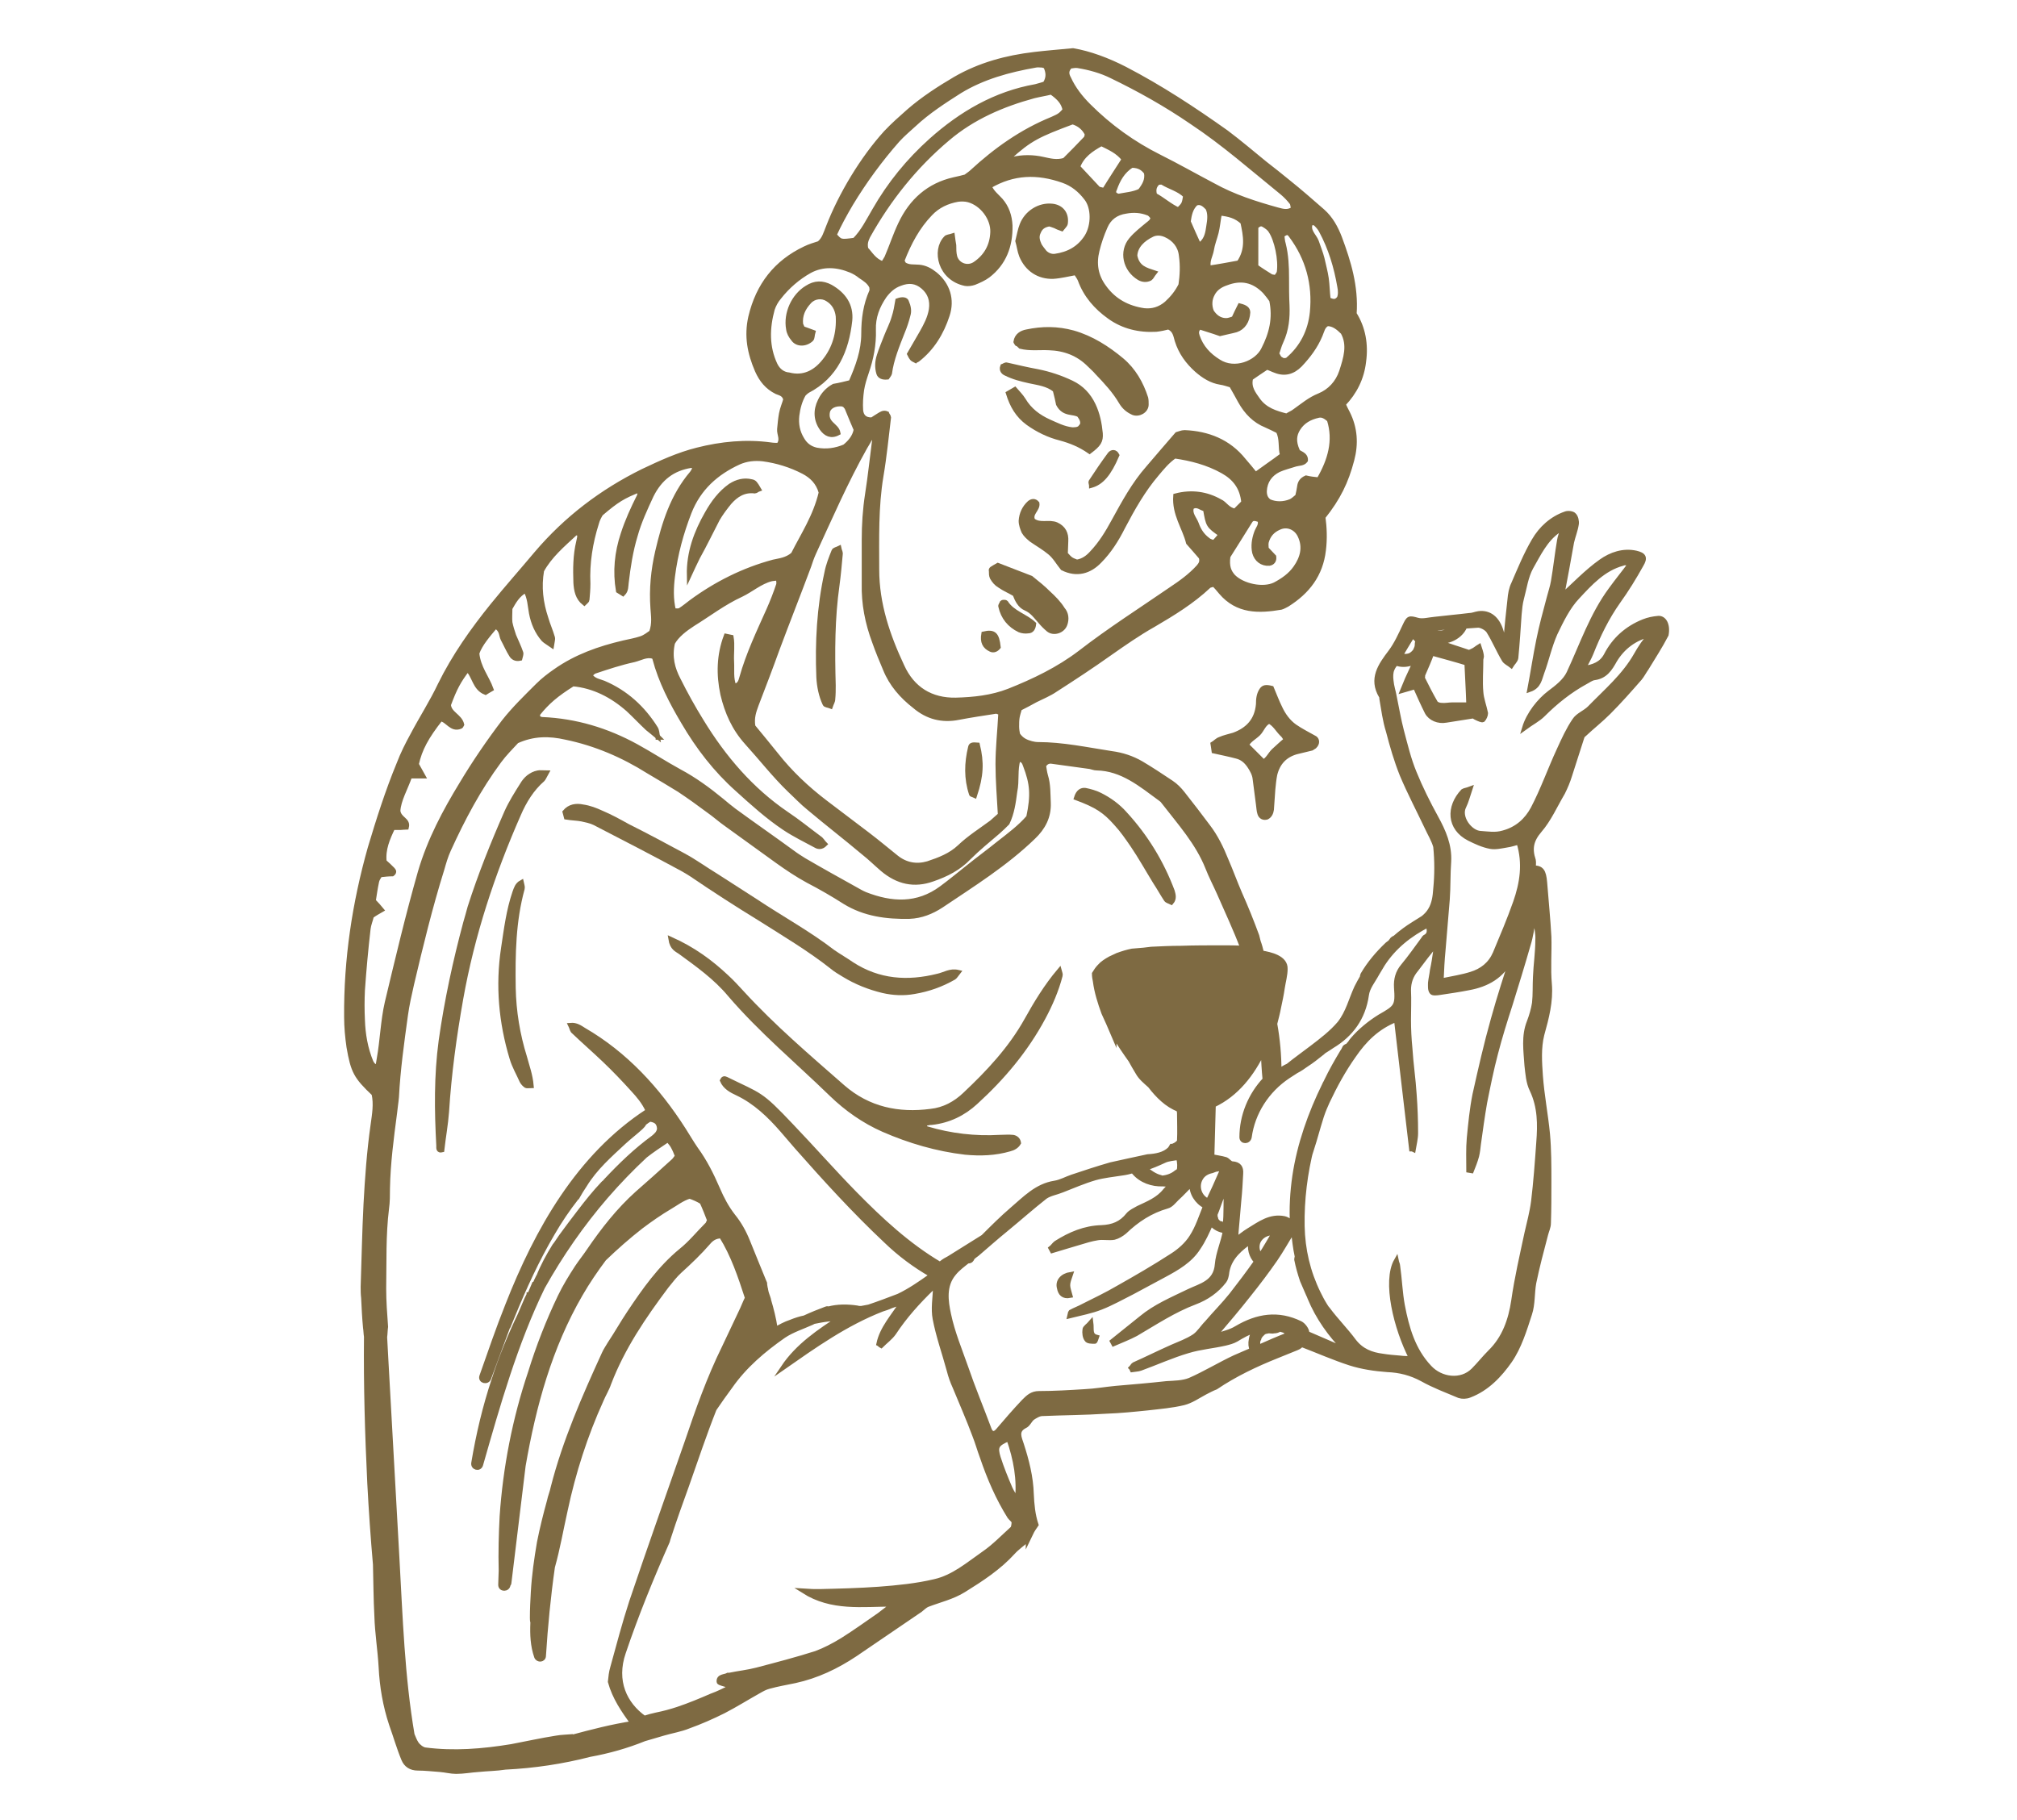 <?xml version="1.0" encoding="utf-8"?>
<!-- Generator: Adobe Illustrator 27.7.0, SVG Export Plug-In . SVG Version: 6.00 Build 0)  -->
<svg version="1.1" id="Warstwa_1" xmlns="http://www.w3.org/2000/svg" xmlns:xlink="http://www.w3.org/1999/xlink" x="0px" y="0px"
	 viewBox="0 0 426.7 385" style="enable-background:new 0 0 426.7 385;" xml:space="preserve">
<style type="text/css">
	.st0{display:none;}
	.st1{display:inline;}
	.st2{fill:#7E6A42;stroke:#7E6A42;stroke-miterlimit:10;}
</style>
<g id="Warstwa_1_00000065036504911717525280000011259650284309599412_" class="st0">
	<g id="rPsVx1_00000044858314338521717100000009709938827445814930_" class="st1">
	</g>
</g>
<g id="Warstwa_4">
</g>
<g>
	<path class="st2" d="M278.2,156.2c-1.6-0.9-3-1.6-4.3-2.5c-1.4-1-2.4-2.4-3.1-3.9c-0.7-1.4-1.2-2.8-1.8-4.2
		c-1.2-0.3-1.7-0.2-2.1,0.4c-0.6,0.9-0.7,1.9-0.7,3c-0.3,3.4-2.2,5.4-5.2,6.5c-1,0.3-2,0.5-2.9,0.9c-0.6,0.2-1,0.7-1.5,1
		c0.1,0.5,0.1,0.9,0.2,1.5c1.8,0.4,3.3,0.7,4.8,1.1c1.2,0.3,2,1,2.7,2c0.6,0.9,1.1,1.8,1.2,2.8c0.2,1.8,0.5,3.6,0.7,5.4
		c0.1,0.6,0.1,1.3,0.3,1.9c0.2,0.7,0.8,1,1.5,0.8c0.6-0.3,0.9-0.9,1-1.6c0.1-1.4,0.2-2.9,0.3-4.3c0.1-1,0.2-2.1,0.4-3.1
		c0.6-2.5,2.1-4.1,4.5-4.8c1.1-0.3,2.2-0.5,3.3-0.8c0.2-0.1,0.4-0.3,0.6-0.4C278.8,157.2,278.6,156.5,278.2,156.2z M269.4,158.9
		c-0.7,0.7-1.1,1.7-2.1,2.3c-1.2-1.2-2.4-2.4-3.6-3.6c0.6-1.1,1.7-1.6,2.5-2.4c0.8-0.8,1.1-2.1,2.3-2.6c1.2,0.6,1.8,1.8,2.7,2.7
		c0.4,0.3,0.6,0.8,0.9,1.2C271.1,157.3,270.3,158.1,269.4,158.9z"/>
	<g>
		<path class="st2" d="M178.3,230c-7.3-6.4-14.7-12.7-21.3-19.9c-1.1-1.2-2.2-2.4-3.3-3.4c-3.4-3.2-7.1-5.9-11.8-8
			c0.3,1.9,1.3,2.2,2,2.7c3.7,2.7,7.5,5.4,10.5,9c6.6,7.7,14.3,14.1,21.5,21.1c3.2,3.1,6.9,5.7,11,7.5c5.5,2.4,11.3,4.1,17.3,4.8
			c3.2,0.3,6.3,0.2,9.4-0.7c0.8-0.2,1.5-0.6,1.9-1.3c-0.1-0.7-0.6-1.1-1.2-1.2c-0.9-0.1-1.9,0-2.8,0c-5.2,0.3-10.4-0.3-15.4-1.8
			c-0.4-0.1-0.7-0.6-0.3-1.1c0.4-0.1,0.9-0.2,1.3-0.2c3.6-0.4,6.7-1.9,9.3-4.3c5.7-5.2,10.6-11,14.3-17.9c1.5-2.8,2.8-5.8,3.6-8.9
			c0.1-0.3-0.1-0.6-0.2-1c-2.7,3.2-4.9,6.8-6.9,10.4c-3.4,6.1-8.1,11.1-13.1,15.8c-2,1.9-4.4,3.2-7.2,3.5
			C190.1,236,183.7,234.7,178.3,230z"/>
		<path class="st2" d="M123.1,173.3c0.9,0.2,1.9,0.4,2.7,0.8c6.2,3.2,12.4,6.4,18.5,9.7c0.7,0.4,1.4,0.8,2,1.2
			c4.7,3.2,9.5,6.3,14.4,9.3c5.2,3.3,10.6,6.5,15.4,10.3c0.7,0.6,1.6,1.1,2.4,1.6c2.6,1.6,5.4,2.7,8.3,3.4c2.2,0.5,4.4,0.6,6.6,0.2
			c3-0.5,5.8-1.5,8.4-3c0.3-0.2,0.5-0.6,0.9-1.1c-1.7-0.4-2.9,0.5-4.3,0.8c-6.4,1.6-12.5,1.2-18.2-2.5c-1.3-0.9-2.7-1.7-4-2.6
			c-5.2-4-10.9-7.1-16.3-10.7c-2.8-1.8-5.6-3.6-8.4-5.4c-2.3-1.4-4.5-3-6.9-4.3c-3.9-2.1-7.8-4.2-11.8-6.2c-1.8-1-3.6-2-5.5-2.8
			c-1.3-0.6-2.6-1.1-4-1.3c-1.4-0.3-2.8-0.1-3.8,1.1c0.1,0.4,0.2,0.7,0.3,1.1C121,173.1,122.1,173.1,123.1,173.3z"/>
		<path class="st2" d="M93.5,243.3c0.3-2.7,0.8-5.4,1-8.1c0.5-8,1.6-16,3-23.9c2.4-13.5,6.7-26.5,12.2-39c1.2-2.8,2.8-5.4,5.1-7.4
			c0.2-0.2,0.3-0.5,0.8-1.4c-0.9,0-1.4-0.1-1.8,0c-1.5,0.3-2.6,1.3-3.3,2.5c-1.2,1.9-2.4,3.8-3.3,5.8c-2.9,6.6-5.6,13.3-7.8,20.2
			c-0.3,1.1-0.6,2.2-0.9,3.2c-2.2,8.2-4,16.5-5.2,25c-1,7.4-0.9,14.8-0.5,22.2C92.8,242.9,92.7,243.5,93.5,243.3z"/>
		<path class="st2" d="M108.6,209c-0.1-7.1,0-14.1,1.9-21c0.1-0.4-0.1-0.8-0.2-1.3c-0.9,0.5-1.1,1.3-1.4,2.1
			c-1.3,3.8-1.8,7.8-2.4,11.8c-1.2,7.9-0.5,15.7,1.8,23.3c0.5,1.7,1.4,3.2,2.1,4.8c0.2,0.4,0.6,0.8,0.9,1c0.2,0.1,0.5,0,1.1,0
			c-0.2-2.3-0.9-4.1-1.4-6C109.5,218.9,108.7,214,108.6,209z"/>
		<path class="st2" d="M236.1,174.2c1.3,1.4,2.4,3,3.5,4.6c1.7,2.5,3.2,5.2,4.8,7.8c0.8,1.2,1.5,2.5,2.3,3.7
			c0.2,0.3,0.7,0.4,1.1,0.6c0.7-0.8,0.4-1.7,0.2-2.4c-2.3-6.1-5.6-11.5-10-16.3c-1.5-1.7-3.3-3-5.3-4c-1-0.5-2.1-0.8-3.1-1
			c-0.8-0.1-1.5,0.3-1.9,1.6C232,170.4,233.7,171.5,236.1,174.2z"/>
		<path class="st2" d="M215.9,73.3c2,0.5,4,0.2,6,0.3c3.3,0.1,6.2,1.2,8.5,3.5c0.6,0.6,1.2,1.1,1.7,1.7c1.9,2,3.7,3.9,5.1,6.3
			c0.6,1,1.4,1.7,2.5,2.2c1.2,0.5,2.8-0.4,2.8-1.7c0-0.5,0-1-0.1-1.4c-1-3.1-2.6-5.9-5.1-8c-3-2.5-6.4-4.7-10.3-5.8
			c-3.3-0.9-6.5-0.9-9.8-0.2c-1.1,0.2-2.1,0.8-2.3,2.1c0.1,0.2,0.1,0.3,0.2,0.4C215.4,72.8,215.6,73,215.9,73.3z"/>
		<path class="st2" d="M212.8,79c1.6,0.8,3.2,1.2,5,1.6c1.8,0.4,3.8,0.6,5.4,1.9c0.3,1.2,0.6,2.4,0.7,3c1.2,2.3,3.2,1.5,4.4,2.3
			c0.6,0.8,0.9,1.5,0.6,2.2c-0.3,0.3-0.4,0.6-0.7,0.7c-0.4,0.2-0.9,0.2-1.4,0.2c-1.8-0.2-3.3-1-4.9-1.7c-2.2-1-4.1-2.4-5.4-4.6
			c-0.5-0.8-1.2-1.5-1.8-2.2c-0.5,0.3-0.9,0.5-1.4,0.8c0.8,2.6,2,4.7,4.2,6.3c2.1,1.5,4.4,2.6,6.8,3.2c2.2,0.6,4.2,1.4,6.2,2.8
			c2-1.5,2.4-2.2,2.3-3.8c-0.2-2.1-0.6-4.1-1.5-6c-1-2.1-2.5-3.7-4.6-4.7c-2.3-1.1-4.7-1.9-7.2-2.4c-2.2-0.4-4.3-0.9-6.5-1.4
			c-0.3-0.1-0.6,0.2-0.9,0.3C211.8,78.3,212.3,78.8,212.8,79z"/>
		<path class="st2" d="M221.7,125.4c-1-1-2.1-1.9-3.6-3.1c-2.3-0.9-4.7-1.8-7-2.7c-1.4,0.8-1.5,0.8-1.4,1.2c0,0.5,0,1,0.2,1.4
			c0.4,0.7,0.9,1.3,1.6,1.7c1,0.7,2.2,1.2,3.2,1.8c0.5,1.3,1.1,2.5,2.3,3c1.4,0.6,2.2,1.8,3.1,2.8c0.5,0.6,1.1,1.2,1.7,1.7
			c1.1,0.9,3,0.3,3.5-1.1c0.4-1.1,0.3-2.3-0.5-3.2C224,127.6,222.9,126.5,221.7,125.4z"/>
		<path class="st2" d="M189.9,63.6c-0.2,1.2-0.4,2.4-0.8,3.6c-0.4,1.4-1.1,2.7-1.6,4c-0.5,1.3-1.1,2.7-1.5,4
			c-0.4,1.2-0.5,2.5-0.1,3.8c0.2,0.6,0.8,0.9,1.8,0.8c0.2-0.3,0.4-0.5,0.5-0.8c0.4-3,1.6-5.9,2.7-8.7c0.5-1.2,0.9-2.4,1.2-3.6
			c0.3-0.9,0.1-1.9-0.3-2.8C191.7,63.4,191,63.2,189.9,63.6z"/>
		<path class="st2" d="M212.8,127.5c-0.1-0.1-0.3-0.1-0.4-0.1c-0.1,0-0.3,0-0.4,0.1c-0.1,0.3-0.4,0.6-0.3,0.8c0.5,2.3,1.9,4,4,5
			c0.5,0.2,1.2,0.3,1.8,0.2c0.7,0,1.1-0.5,1.2-1.5C216.9,130.3,214.2,129.7,212.8,127.5z"/>
		<path class="st2" d="M234.8,96.1c-1.4,1.9-2.7,3.8-4,5.8c-0.1,0.2,0.1,0.6,0.1,0.8c2.1-0.6,3.7-2.4,5.4-6.4
			C235.9,95.5,235.2,95.6,234.8,96.1z"/>
		<path class="st2" d="M208.1,134.1c-0.3,1.7,0.2,2.7,1.5,3.3c0.6,0.3,1.2,0,1.6-0.5C210.9,134.2,210.3,133.6,208.1,134.1z"/>
		<path class="st2" d="M176.4,116.6c-0.6,1.5-1.2,3-1.5,4.6c-1.6,7.3-2,14.7-1.7,22.1c0.1,1.9,0.5,3.9,1.3,5.6
			c0.1,0.3,0.7,0.3,1.2,0.5c0.2-0.6,0.5-1,0.5-1.5c0.1-1,0.1-1.9,0.1-2.9c-0.2-7.1-0.2-14.2,0.8-21.2c0.3-2.2,0.5-4.5,0.7-6.7
			c0-0.3-0.2-0.6-0.3-1.1C177.1,116.2,176.5,116.3,176.4,116.6z"/>
		<path class="st2" d="M206.2,168.3c1.4-4.2,1.5-7,0.6-10.7c-1.1-0.1-1.4,0-1.5,0.5c-0.8,3.3-0.9,6.6,0.2,9.9
			C205.5,168.1,206,168.2,206.2,168.3z"/>
		<polygon class="st2" points="139.2,156 139.3,156 139.2,155.9 		"/>
		<path class="st2" d="M151.8,109.8c0.7-1.2,1.6-2.4,2.5-3.5c1.4-1.6,3.1-2.7,5.4-2.4c0.2,0,0.5-0.3,0.8-0.4
			c-0.7-1.2-0.9-1.5-1.5-1.6c-1.6-0.4-3.1,0-4.5,0.9c-2.1,1.5-3.6,3.5-4.9,5.8c-2.3,4-3.9,8.3-3.8,13.1c0.6-1.3,1.2-2.6,1.8-3.8
			C149.1,115.2,150.4,112.5,151.8,109.8z"/>
		<path class="st2" d="M225.9,271.9c0-0.7,0.3-1.4,0.6-2.3c-1.8,0.3-2.8,1.5-2.4,2.9c0.2,1.1,0.8,1.9,2.3,1.6
			C226.2,273.3,225.9,272.6,225.9,271.9z"/>
		<path class="st2" d="M230.8,279.8c-0.6,0.7-1.3,1.1-1.3,1.5c-0.1,0.7,0,1.6,0.4,2.1c0.2,0.4,1.1,0.4,1.7,0.4
			c0.1,0,0.3-0.6,0.4-0.9C230.5,282.5,231,281.3,230.8,279.8z"/>
		<path class="st2" d="M350.8,130.8c-1.1,0.1-2.1,0.3-3.1,0.7c-3.5,1.4-6.2,3.8-7.9,7.1c-1,1.9-2.7,2.5-4.8,2.8
			c0.6-1.2,1.2-2.2,1.6-3.2c1.5-3.8,3.3-7.5,5.7-10.9c1.8-2.5,3.4-5.1,4.9-7.8c0.9-1.5,0.6-2.1-1.1-2.5c-2.7-0.6-5.3,0.3-7.4,1.8
			c-3.1,2.2-5.7,5-8.3,7.3c0.7-3.6,1.4-7.5,2.1-11.4c0.3-1.3,0.8-2.5,1-3.8c0.1-0.6-0.1-1.5-0.5-1.9c-0.3-0.4-1.3-0.5-1.8-0.3
			c-2.9,1-5.2,3.1-6.7,5.7c-1.7,2.9-3,6.1-4.3,9.1c-0.5,1-0.7,2.2-0.8,3.4c-0.3,2.7-0.6,5.4-0.8,8.1c-0.6-0.4-0.9-0.9-1-1.4
			c-0.8-2.7-2.5-4.1-4.8-3.8c-0.7,0.1-1.3,0.4-2,0.4c-2.4,0.3-4.8,0.5-7.3,0.8c-1.2,0.1-2.5,0.5-3.6,0.2c-1.8-0.5-1.9-0.5-2.7,1.2
			c-0.9,1.9-1.8,3.9-3,5.5c-2.2,2.9-4.2,5.7-2,9.4c0.1,0.1,0.1,0.3,0.1,0.5c0.4,2.3,0.7,4.7,1.4,6.9c0.8,3.1,1.7,6.2,2.9,9.2
			c1.6,3.8,3.5,7.4,5.3,11.2c0.6,1.3,1.4,2.6,1.8,4c0.3,3,0.3,6,0,9c-0.1,1.5-0.3,3.1-1.1,4.4c-0.4,0.7-0.9,1.2-1.5,1.7c0,0,0,0,0,0
			c-1.4,0.9-2.8,1.7-4,2.6c-0.7,0.5-1.4,1.1-2.1,1.7c-0.1,0-0.2,0-0.2,0.1c-0.1,0-0.2,0.1-0.3,0.2c-0.1,0.1-0.1,0.2-0.2,0.3
			c0,0,0,0.1,0,0.1c-0.3,0.2-0.5,0.4-0.8,0.6c-2,1.9-3.8,4-5.2,6.4c-0.1,0.2-0.1,0.3-0.1,0.5c-0.4,0.7-0.8,1.4-1.2,2.2
			c-1.2,2.6-1.8,5.3-3.6,7.6c-1.7,2-3.8,3.6-5.9,5.2c-1.7,1.3-3.4,2.5-5,3.8c-0.7,0.3-1.3,0.7-1.9,1.1c0-3.3-0.3-6.7-0.9-10
			c0.3-1.2,0.6-2.3,0.8-3.4c0.3-1.4,0.6-2.8,0.8-4.2c0.2-1.3,0.6-2.7,0.6-4c0.1-2.4-3.2-3.1-5-3.4c-0.2-0.8-0.4-1.6-0.7-2.4
			c-0.1-0.4-0.2-0.8-0.3-1.2c-1.1-3-2.3-6-3.6-8.9c-1-2.3-1.9-4.8-2.9-7.1c-1-2.5-2.2-5-3.9-7.2c-1.7-2.3-3.5-4.6-5.3-6.9
			c-0.7-0.9-1.5-1.7-2.4-2.3c-2.1-1.4-4.2-2.8-6.4-4.1c-1.9-1.1-4-1.8-6.3-2.1c-5.2-0.8-10.3-1.9-15.5-1.9c-0.5,0-1-0.1-1.4-0.2
			c-1.1-0.3-2.1-0.7-2.9-1.9c-0.1-0.5-0.2-1.1-0.2-1.7c0-0.6,0-1.3,0.1-1.9c0.1-0.6,0.3-1.2,0.5-1.9c1.2-0.6,2.3-1.2,3.4-1.8
			c1.4-0.7,2.9-1.3,4.2-2.2c3.9-2.5,7.7-5,11.5-7.7c3-2.1,6-4.2,9.2-6c4.1-2.4,8.2-4.9,11.7-8.2c0.2-0.2,0.6-0.2,1.1-0.4
			c0.5,0.5,1,1.1,1.5,1.7c3.5,4.1,8,4,12.7,3.2c0.4-0.1,0.9-0.4,1.3-0.6c4.3-2.7,7.1-6.3,7.7-11.5c0.3-2.4,0.2-4.8-0.1-7
			c3.2-4,4.9-7.5,6.1-12.1c0.9-3.4,0.7-6.7-0.9-9.9c-0.3-0.6-0.6-1.1-0.9-1.9c2.4-2.5,3.9-5.5,4.3-9c0.5-3.6-0.1-7.1-2-10.1
			c0.4-5.8-1.2-11-3.1-16.1c-0.8-2.1-1.9-4.1-3.6-5.6c-2.4-2.1-4.8-4.2-7.3-6.2c-1.6-1.3-3.2-2.6-4.9-3.9c-2.7-2.2-5.4-4.5-8.2-6.6
			c-6.9-4.9-13.9-9.5-21.4-13.4c-3.7-1.9-7.5-3.3-11-3.9c-3.1,0.3-5.7,0.5-8.2,0.8c-5.9,0.7-11.5,2.2-16.7,5.2
			c-3.4,2-6.8,4.2-9.8,6.8c-1.7,1.5-3.4,3-4.9,4.6c-4.9,5.4-9.5,13-12.2,20c-0.5,1.2-0.8,2.5-1.9,3.4c-0.9,0.3-2,0.6-3,1.1
			c-6.1,2.9-9.9,7.7-11.5,14.5c-0.9,4-0.2,7.6,1.4,11.3c0.9,2,2.1,3.5,4.1,4.5c0.7,0.3,1.6,0.4,1.9,1.6c-0.2,0.8-0.7,1.9-0.9,3
			c-0.2,1.1-0.3,2.2-0.4,3.3c-0.1,1.1,0.8,2.2-0.2,3.4c-0.5,0-1.1,0-1.7-0.1c-5.2-0.7-10.4-0.2-15.5,1.1c-4,1-7.7,2.7-11.5,4.5
			c-8.7,4.3-16.2,10-22.5,17.4c-3.1,3.7-6.3,7.3-9.3,11c-4.2,5.2-8.1,10.7-11.1,16.8c-1.7,3.6-3.9,7-5.8,10.6c-1.1,2-2.1,4-2.9,6.1
			c-2.4,5.8-4.3,11.8-6.1,17.8c-3.3,11.7-5.1,23.6-5,35.8c0,2.1,0.2,4.2,0.5,6.3c0.9,5.2,1.5,6.3,5.3,9.9c0.5,2.2,0.1,4.4-0.2,6.6
			c-0.8,5.6-1.2,11.2-1.5,16.8c-0.3,5.8-0.4,11.6-0.6,17.4c0,0.8,0,1.6,0.1,2.4c0.1,2.1,0.2,4.2,0.4,6.3c0.1,0.6,0.1,1.3,0.2,1.9
			c-0.1,10.3,0.2,20.7,0.7,31c0.3,5.7,0.7,11.5,1.2,17.2c0.1,3.6,0.1,7.3,0.3,10.9c0.1,3.6,0.7,7.2,0.9,10.8
			c0.2,4.1,0.9,8.2,2.2,12.1c0.9,2.5,1.6,5,2.6,7.4c0.5,1.2,1.5,1.9,3,1.9c1.6,0,3.2,0.2,4.7,0.3c1.2,0.1,2.3,0.4,3.4,0.4
			c1.6,0,3.1-0.3,4.7-0.4c1.9-0.2,3.8-0.2,5.7-0.5c6.1-0.3,12.1-1.2,17.9-2.7c3.9-0.7,7.8-1.8,11.5-3.3c1.4-0.4,2.7-0.8,4.1-1.2
			c1.7-0.5,3.6-0.8,5.3-1.5c2.5-0.9,5-2,7.4-3.2c2.5-1.3,4.9-2.8,7.4-4.2c0.7-0.4,1.4-0.8,2.2-1c1.8-0.5,3.6-0.8,5.5-1.2
			c4.6-1,8.8-3,12.7-5.6c4.6-3.1,9.2-6.3,13.8-9.4c0.5-0.4,1-0.9,1.5-1.1c2.6-1,5.3-1.6,7.7-3.1c3.7-2.3,7.4-4.7,10.4-8
			c0.9-1,2.1-1.8,3.2-2.8c0,0,0,0,0,0.1c0.2-0.4,0.4-0.9,0.6-1.3c0.3-0.7,0.7-1.2,1.1-1.8c-0.7-2.1-0.9-4.3-1-6.5
			c-0.1-3.6-1-7.1-2.1-10.5c-0.4-1.3-1.3-2.9,0.7-3.9c0.7-0.3,1-1.2,1.6-1.7c0.6-0.4,1.4-0.9,2.1-0.9c4.5-0.2,9-0.2,13.5-0.5
			c2.9-0.1,5.9-0.4,8.8-0.7c2.6-0.3,5.1-0.5,7.6-1.1c1.6-0.4,3-1.4,4.5-2.2c0.8-0.4,1.5-0.8,2.3-1.1c4-2.7,8.4-4.8,12.9-6.6
			c1.4-0.6,2.8-1.1,4.2-1.7c0.2-0.1,0.5-0.2,0.7-0.4c0.1-0.1,0.3-0.2,0.4-0.3c3.4,1.3,6.8,2.8,10.2,3.9c2.5,0.8,5.2,1.2,7.9,1.4
			c2.6,0.1,5,0.7,7.4,2c2.5,1.4,5.2,2.4,7.8,3.5c0.6,0.2,1.5,0.2,2.2-0.1c3.7-1.4,6.4-4.3,8.5-7.3c2-2.9,3.1-6.5,4.2-9.9
			c0.7-2.1,0.5-4.4,0.9-6.6c0.7-3.4,1.6-6.8,2.5-10.2c0.2-0.8,0.6-1.6,0.6-2.4c0.1-2.9,0.1-5.9,0.1-8.8c0-3.4,0-6.8-0.3-10.1
			c-0.4-4.1-1.2-8.2-1.5-12.3c-0.2-2.9-0.4-5.9,0.3-8.7c1-3.6,1.9-7,1.6-10.7c-0.3-3.3,0-6.7-0.1-10c-0.2-3.8-0.6-7.6-0.9-11.5
			c-0.2-2.4-0.7-3.1-2.4-3.1c0-0.5,0.1-1.1,0-1.6c-0.8-2.4-0.5-4.2,1.3-6.3c2-2.3,3.3-5.3,4.9-8c0.6-1.2,1.1-2.4,1.5-3.7
			c0.9-2.7,1.7-5.4,2.6-8.1c0.1-0.2,0.2-0.4,0.4-0.5c1.7-1.6,3.5-3,5.2-4.7c2.3-2.3,4.5-4.8,6.6-7.2c0.5-0.6,0.9-1.4,1.4-2.1
			c1.4-2.3,2.9-4.6,4.2-7.1C352.9,132.1,352,130.7,350.8,130.8z M304,132.9c1.2-0.1,2.5-0.3,3.7-0.4c0,0.1-0.1,0.1-0.1,0.2
			c-0.1,0.1-0.2,0.2-0.4,0.3c0,0-0.1,0.1-0.1,0.1c-0.1,0-0.1,0.1-0.2,0.1c-0.1,0.1-0.3,0.2-0.4,0.2c-0.1,0-0.1,0.1-0.2,0.1
			c0,0-0.1,0-0.1,0.1c-0.7,0.2-1.1,0.3-1.7,0.3c0,0-0.1,0-0.1,0c-0.1,0-0.1,0-0.2,0c-0.2,0-0.3-0.1-0.5-0.1c0,0,0,0,0,0c0,0,0,0,0,0
			c-0.1,0-0.1-0.1-0.2-0.1c-0.1,0-0.1-0.1-0.2-0.1c0,0,0,0-0.1-0.1C303.3,133.1,303.6,132.9,304,132.9z M301,142.8
			c0.7-1.6,1.4-3.2,1.9-4.6c2.5,0.7,4.8,1.3,7.4,2.1c0.1,2.5,0.3,5.5,0.4,8.8c-1,0-2.2,0-3.4,0c-0.8,0-1.6,0.2-2.4,0.1
			c-0.4,0-1-0.2-1.2-0.5c-1-1.7-1.9-3.5-2.8-5.3C301,143.3,301,143,301,142.8z M298.8,134.5c0.5,0.3,0.9,0.8,1.2,1.2
			c-0.1,0.1-0.2,0.3-0.2,0.5c0,0.3,0,0.5-0.1,0.8c-0.1,0.2-0.2,0.5-0.3,0.7c-0.3,0.4-0.7,0.8-1.2,1c-0.6,0.2-1.3,0.2-1.9,0
			C297,137.4,297.9,136,298.8,134.5z M272.5,227.7c0.6-0.4,1.1-0.7,1.7-1.1c0.8-0.4,1.5-0.9,2.2-1.4c1.1-0.7,2.1-1.5,3.1-2.3
			c0.3-0.2,0.6-0.5,0.8-0.8c0,0.1,0,0.1,0,0.2c0.5-0.3,1-0.7,1.5-1c4-2.4,6.6-5.9,7.3-10.8c0.2-1.6,1.4-3,2.2-4.5
			c0.4-0.7,0.8-1.3,1.2-2c2.4-3.7,5.7-6.3,9.6-8.3c0.3,1.1,0.5,2-0.7,2.6c-0.1,0.1-0.2,0.2-0.3,0.4c-1.4,1.9-2.8,3.9-4.3,5.7
			c-1.1,1.3-1.5,2.8-1.4,4.5c0.3,4,0,4.2-3.5,6.2c-2.1,1.3-4.2,3-5.8,4.9c-0.2,0.2-0.3,0.4-0.5,0.7c-0.2,0.2-0.4,0.4-0.5,0.6
			c-0.2,0-0.4,0.1-0.6,0.3c-0.1,0.2-0.2,0.4-0.3,0.6c0,0,0,0,0,0c-0.1,0.1-0.1,0.2-0.2,0.3c-1.2,2-2.4,4.1-3.4,6.2
			c-0.1,0.3-0.3,0.5-0.4,0.8c-3,6.1-5.3,12.6-6.3,19.3c-0.5,3.4-0.7,6.9-0.5,10.3c-0.3-0.6-0.9-1.1-1.7-1.3c-3-0.6-5.2,1.1-7.5,2.5
			c-1,0.6-1.8,1.3-2.8,2c0.2-2.9,0.5-5.6,0.7-8.3c0.2-1.9,0.3-3.8,0.4-5.7c0.1-1.3-0.4-2-1.8-2.1c-0.5,0-0.9-0.7-1.4-0.9
			c-1-0.3-2-0.4-2.9-0.6c0.1-3.6,0.2-7.3,0.3-10.9c4.9-2.3,8.2-6.6,10.5-11.4c0.1,2,0.2,4,0.4,6c0,0,0,0,0,0
			c-3.1,3.3-4.9,7.7-4.9,12.2c0,1,1.4,1,1.6,0C265,235.4,268,230.7,272.5,227.7z M269.7,260.6c-1.1,1.8-2,3.5-3.1,5.1
			c-0.6-0.8-0.8-1.8-0.5-2.8c0.4-1.1,1.4-1.8,2.5-2c0.1,0,0.2-0.1,0.3-0.1C269.1,260.7,269.4,260.6,269.7,260.6z M254,249.3
			c0.5-0.9,1.4-1.4,2.4-1.6c0.3-0.1,0.5-0.2,0.8-0.3c0.3,0,0.6-0.1,0.9-0.2c0.1,0.2,0.2,0.3,0.4,0.5c-0.5,1.1-1,2.3-1.5,3.4
			c-0.5,1-0.9,2-1.4,3C253.7,253.3,253,251,254,249.3z M257,257.1c0.6-1.4,1-2.8,1.6-4.2c0.2-0.4,0.6-0.7,0.8-0.9
			c-0.1,2.3,0,4.8-0.2,7.1c-0.1,0-0.2,0-0.3,0c0,0,0,0,0,0c0,0,0,0,0,0c-0.1,0-0.1,0-0.2,0c-0.1,0-0.3-0.1-0.4-0.1
			c0,0-0.1,0-0.1-0.1c-0.1,0-0.1-0.1-0.2-0.1c-0.1,0-0.1-0.1-0.2-0.1c0,0,0,0,0,0c0,0,0,0,0,0c-0.1-0.1-0.2-0.2-0.3-0.3
			c0,0-0.1-0.1-0.1-0.1c0-0.1-0.1-0.1-0.1-0.2c0-0.1-0.1-0.1-0.1-0.2c0,0,0-0.1,0-0.1c-0.1-0.1-0.1-0.3-0.1-0.4c0,0,0-0.1,0-0.1
			C257,257.1,257,257.1,257,257.1z M215.4,160.7c1-0.1,1.3,0.6,1.5,1.2c1.5,3.9,1.7,6.3,0.7,11c-1.8,2.1-4.1,3.8-6.4,5.6
			c-2.1,1.7-4.3,3.3-6.4,5c-1.9,1.5-3.7,3-5.6,4.4c-5.1,3.8-10.6,3.5-16.2,1.3c-0.7-0.3-1.4-0.7-2.1-1.1c-3.6-2-7.2-4-10.8-6.1
			c-0.8-0.5-1.6-1-2.4-1.6c-4.1-3-8.3-5.9-12.4-8.9c-0.9-0.7-1.8-1.4-2.6-2.1c-2.8-2.3-5.8-4.5-9-6.2c-3.1-1.7-6-3.6-9.1-5.3
			c-6.2-3.4-12.8-5.4-19.9-5.7c-0.3,0-0.6-0.2-0.9-0.3c0-0.3-0.1-0.7,0-0.9c2-2.5,3.9-4.1,7.4-6.3c4.4,0.4,8.3,2.4,11.7,5.4
			c1.4,1.3,2.7,2.7,4.1,4c0.7,0.6,1.4,1.1,2.1,1.7c-0.1-0.6-0.1-1.2-0.4-1.7c-2.7-4.3-6.3-7.6-11-9.6c-1-0.4-2.2-0.5-2.9-1.7
			c0.4-0.3,0.7-0.7,1.1-0.8c2.7-0.9,5.4-1.8,8.2-2.4c1.3-0.3,2.7-1.2,4.1-0.7c0.1,0.1,0.3,0.2,0.3,0.4c1.3,4.9,3.6,9.3,6.1,13.5
			c3.1,5.3,6.8,10.1,11.4,14.2c3.2,2.9,6.4,5.8,10,8.2c2.1,1.4,4.4,2.5,6.6,3.7c0.5,0.3,1.2,0.4,1.9-0.3c-0.4-0.4-0.7-1-1.2-1.3
			c-2.3-1.7-4.5-3.5-6.9-5.1c-7.5-5.1-13.3-11.9-18-19.6c-1.8-2.9-3.4-5.8-4.9-8.8c-1.2-2.3-1.9-4.8-1.2-7.8c0.9-1.6,2.6-2.9,4.3-4
			c3.4-2.1,6.5-4.5,10.2-6.2c2.1-1,4-2.7,6.3-3.3c0.4-0.1,0.9-0.1,1.5-0.2c0.1,0.5,0.2,1,0.1,1.4c-0.6,1.8-1.3,3.6-2.1,5.4
			c-2.1,4.7-4.3,9.3-5.7,14.3c-0.2,0.7-0.4,1.6-1.6,1.8c-0.7-1.7-0.4-3.4-0.5-5.2c-0.1-1.8,0.2-3.5-0.1-5.2
			c-0.4-0.1-0.7-0.1-1.1-0.2c-1.5,4-1.6,8.1-0.7,12.3c0.9,3.8,2.4,7.2,5.1,10.2c3,3.3,5.8,6.9,9,10c1.4,1.3,2.7,2.7,4.2,3.9
			c3.8,3.2,7.7,6.2,11.5,9.4c1.4,1.1,2.6,2.3,4,3.5c3.2,2.7,6.7,3.5,10.6,2.1c2.9-1,5.5-2.3,7.7-4.6c1.9-1.9,4-3.6,6.1-5.4
			c0.7-0.6,1.4-1.3,2-1.9c1-2.1,1.3-4.3,1.6-6.6C215.2,165.1,214.7,162.8,215.4,160.7z M182.8,123.5c-0.1,4.2,0.7,8.3,2.2,12.3
			c0.7,2,1.5,3.9,2.3,5.8c1.3,3.2,3.5,5.7,6.2,7.8c2.7,2.3,5.8,3.1,9.3,2.4c2.6-0.5,5.3-0.9,7.9-1.3c0.3,0,0.6,0.2,1,0.3
			c-0.2,3.9-0.6,7.4-0.6,10.9c0,3.5,0.3,7,0.5,10.7c-0.6,0.5-1.2,1.1-1.8,1.6c-2.3,1.7-4.7,3.2-6.8,5.2c-1.9,1.8-4.3,2.7-6.7,3.5
			c-2.4,0.7-4.7,0.3-6.7-1.3c-2-1.6-3.9-3.2-6-4.8c-3-2.3-6.1-4.6-9.1-6.9c-3.8-2.9-7.3-6.2-10.3-10c-1.7-2.1-3.4-4.2-4.9-6
			c-0.3-1.9,0.2-3.2,0.7-4.6c1.5-3.9,3-7.8,4.4-11.7c2.2-5.9,4.5-11.7,6.7-17.6c0.3-0.9,0.6-1.8,1-2.7c3.5-7.6,6.8-15.2,10.9-22.5
			c0.4-0.7,0.8-1.3,1.1-1.9c0.6-0.2,0.9,0,0.9,0.4c-0.5,3.8-0.9,7.7-1.5,11.5c-0.5,3.2-0.7,6.4-0.7,9.6
			C182.8,117.4,182.8,120.4,182.8,123.5z M256.8,114.8c-0.5-0.2-1-0.3-1.3-0.6c-1.2-0.9-1.9-2-2.4-3.4c-0.4-1.1-1.5-2.1-1-3.5
			c1.2-0.8,2,0.3,2.9,0.4c0.6,3.5,0.6,3.5,3.3,5.4C257.6,113.9,257.3,114.3,256.8,114.8z M248.7,104.9c-0.3,3.9,1.9,6.7,2.7,9.9
			c1,1.1,1.9,2.2,2.7,3.1c0.3,1-0.1,1.5-0.5,2c-1.7,1.9-3.8,3.4-5.9,4.8c-6.4,4.4-13,8.6-19.2,13.4c-4.6,3.5-9.8,6-15.1,8.1
			c-3.6,1.4-7.4,1.8-11.2,1.9c-5.2,0.1-9.2-2.3-11.4-7.2c-3-6.4-5.3-13.1-5.3-20.4c0-6.6-0.2-13.2,0.9-19.8
			c0.7-4.1,1.1-8.3,1.6-12.4c0-0.2-0.3-0.5-0.4-0.8c-0.7-0.3-1.2,0.1-1.7,0.4c-0.5,0.3-1.1,0.7-1.4,0.9c-1.6,0.1-2.3-0.8-2.4-2
			c-0.1-1.4,0-2.9,0.2-4.3c0.2-1.3,0.6-2.5,1-3.7c1-2.9,1.6-5.9,1.5-9c-0.1-2.7,0.8-5,2.3-7.2c0.9-1.2,1.9-2.1,3.3-2.6
			c1.8-0.7,3.4-0.6,4.9,0.7c1.4,1.2,2,2.8,1.7,4.8c-0.3,1.8-1.1,3.3-2,4.9c-0.9,1.5-1.7,3-2.6,4.5c0.5,1,0.5,1,1.3,1.4
			c0.1-0.1,0.3-0.1,0.4-0.2c3.1-2.4,5.1-5.7,6.3-9.4c1.1-3.3,0.1-6.5-2.6-8.7c-1-0.8-2.1-1.4-3.4-1.5c-1.1-0.1-2.2,0.1-3.2-0.6
			c-0.1-0.3-0.4-0.6-0.3-0.9c1.4-3.6,3.2-7,5.9-9.8c1.6-1.7,3.6-2.6,5.8-3c0.7-0.1,1.6-0.1,2.3,0.1c2.9,0.8,5.2,3.9,5.1,6.8
			c-0.1,2.9-1.4,5.2-3.8,6.8c-1.6,1-3.7,0.2-4.2-1.6c-0.2-0.8-0.2-1.6-0.2-2.4c-0.1-0.6-0.2-1.2-0.3-2c-0.6,0.2-1.2,0.2-1.4,0.5
			c-2.5,2.6-1.2,8.5,4.1,9.6c0.6,0.1,1.3,0,1.9-0.2c1-0.4,2.1-0.9,2.9-1.5c3.4-2.6,4.8-6.3,4.7-10.6c-0.1-2-0.7-3.8-2-5.3
			c-0.8-0.9-1.9-1.7-2.4-3c5.1-3,10.2-3.1,15.6-1.2c2,0.7,3.6,2,4.9,3.7c1.6,2,1.6,5.8,0.1,8.2c-1.6,2.5-3.9,3.7-6.7,4.1
			c-0.8,0.1-1.6-0.2-2.2-0.8c-0.4-0.5-0.8-1-1.1-1.5c-0.4-0.9-0.7-1.8-0.2-2.8c0.4-1,1.1-1.5,2.3-1.7c0.3,0.1,0.7,0.2,1.2,0.4
			c0.4,0.2,0.8,0.4,1.4,0.6c0.3-0.4,0.7-0.7,0.8-1.1c0.3-2.1-0.9-3.5-2.8-3.7c-2.7-0.3-5.4,1.4-6.4,4c-0.4,1-0.6,2.2-0.9,3.4
			c0.3,1,0.4,2.1,0.8,3.1c1.2,2.9,3.7,4.5,6.7,4.4c1.6-0.1,3.1-0.5,4.8-0.8c0.3,0.5,0.7,1,0.9,1.5c1.2,3.3,3.4,5.8,6.2,7.8
			c2.9,2.1,6.3,2.9,9.9,2.7c0.9-0.1,1.8-0.3,2.6-0.5c1.4,0.6,1.5,1.8,1.8,2.8c0.8,2.6,2.3,4.6,4.2,6.3c1.5,1.3,3.1,2.3,5,2.6
			c0.8,0.1,1.5,0.4,2.3,0.6c0.7,1.2,1.3,2.3,1.9,3.4c1.3,2.3,3,4.1,5.5,5.1c0.9,0.4,1.7,0.8,2.5,1.2c0.9,1.7,0.4,3.5,0.9,5.1
			c-2,1.5-3.8,2.7-5.7,4.1c-0.9-1.1-1.7-2.1-2.5-3c-3.2-4-7.6-5.7-12.5-5.9c-0.6,0-1.2,0.3-1.6,0.4c-2.2,2.5-4.1,4.8-6.1,7.1
			c-3,3.4-5.1,7.3-7.3,11.3c-1.3,2.4-2.7,4.7-4.6,6.7c-0.9,1-1.9,1.7-3.2,1.9c-1.3-0.5-1.3-0.5-2.4-1.7c0-0.8,0.1-1.8,0.1-2.7
			c0.1-1.6-0.5-2.8-2-3.5c-1.6-0.7-3.5,0.3-5-0.9c-0.7-1.5,1.1-2.3,0.9-3.6c-0.5-0.6-1.1-0.5-1.6-0.1c-1.1,1-1.7,2.3-1.8,3.8
			c0,0.8,0.3,1.6,0.6,2.3c0.4,0.7,1,1.2,1.6,1.7c1.3,0.9,2.7,1.7,3.9,2.7c1.1,0.9,1.8,2.2,2.7,3.3c3,1.5,5.7,0.7,7.8-1.5
			c2-2,3.6-4.5,4.9-7.1c2.1-4,4.3-7.9,7.2-11.3c1.1-1.3,2.2-2.7,3.8-3.8c3.5,0.5,7,1.4,10.2,3.2c2.5,1.4,4.1,3.4,4.4,6.6
			c-0.6,0.6-1.3,1.3-1.8,1.8c-1.6-0.2-2.2-1.6-3.2-2C255.3,104.5,252.1,104,248.7,104.9z M241,58.8c0.7,0.4,1.5,0.5,2.3,0.1
			c0.3-0.2,0.5-0.7,0.9-1.2c-1.8-0.6-3.6-1-4.1-3.6c0.1-2,1.6-3.5,3.7-4.5c0.9-0.4,1.9-0.3,2.8,0.1c1.8,0.8,3.1,2.3,3.3,4.4
			c0.3,2.1,0.2,4.2-0.1,6.2c-0.8,1.6-1.8,2.8-3,3.9c-1.4,1.2-3,1.7-4.8,1.5c-3.4-0.5-6.3-2-8.4-4.9c-1.8-2.4-2.2-5-1.5-7.8
			c0.4-1.7,1-3.4,1.7-5c0.8-1.9,2.3-3,4.4-3.3c1.6-0.3,3.2-0.2,4.7,0.4c0.4,0.1,0.7,0.6,1,0.9c-0.1,0.8-0.6,1.1-1.1,1.5
			c-1.2,1-2.5,2-3.5,3.2C237.2,53.2,238,57,241,58.8z M245,38.6c0.3,0,0.7-0.1,0.9,0c1.6,1,3.5,1.4,4.9,2.8c-0.3,1.8-0.3,1.8-1.5,3
			c-1.8-0.8-3.3-2.2-5-3.1C243.9,40,244.3,39.2,245,38.6z M241.2,40.4c-1.4,0.7-3.1,0.8-4.6,1.1c-1.1-0.3-1.1-0.9-0.8-1.5
			c0.7-2,1.7-3.8,3.6-5c1.7,0,2.5,0.7,3.1,1.5C242.8,38.1,242.1,39.2,241.2,40.4z M233.6,40.3c-0.5-0.2-1-0.2-1.3-0.4
			c-1.4-1.5-2.8-3-4.3-4.6c0.9-2.4,2.8-3.7,5-4.9c1.8,0.9,3.5,1.6,4.8,3.3C236.4,35.9,235,38,233.6,40.3z M229.7,29.3
			c-1.5,1.6-3.1,3.2-4.5,4.6c-1.7,0.5-3.1,0.1-4.5-0.2c-2.2-0.5-4.4-0.5-6.5,0c-0.2,0.1-0.5-0.2-0.8-0.3c4.5-4.1,6.3-4.9,13.5-7.6
			c1.4,0.4,2.5,1.3,3.1,2.6C229.9,28.7,229.9,29.1,229.7,29.3z M272.3,64.6c-0.1-1.9-0.1-3.9-0.1-5.8c0-2.4-0.1-4.8-0.7-7.2
			c-0.2-0.6-0.2-1.3-0.3-1.8c1-0.8,1.4-0.7,1.9,0c3.6,4.8,5.1,10.3,4.5,16.3c-0.4,3.9-2.1,7.4-5.2,10c-0.2,0.2-0.6,0.1-0.9,0.2
			c-0.3-0.2-0.6-0.3-0.8-0.5c-0.2-0.2-0.3-0.5-0.6-1c0.3-0.7,0.5-1.7,0.9-2.5C272.2,69.7,272.4,67.2,272.3,64.6z M270.6,57.6
			c-0.1,0.4-0.5,0.8-0.7,1.1c-0.4-0.1-0.7-0.1-1-0.2c-1.1-0.7-2.1-1.3-3.2-2.1V48c0.6-0.6,1.1-0.8,1.7-0.4c0.5,0.3,1.1,0.7,1.4,1.2
			C270.1,50.7,271,55,270.6,57.6z M267.6,61.7c0.5,0.6,1,1.2,1.4,1.8c0.8,3.8,0,7.1-1.7,10.4c-1.4,2.9-6.1,4.8-9.5,2.6
			c-2.1-1.3-3.7-3-4.5-5.4c-0.2-0.6-0.3-1.3,0.5-1.9c1.2,0.4,2.6,0.8,4.3,1.4c1.2-0.3,2.3-0.5,3.4-0.8c1.5-0.5,2.4-1.9,2.5-3.7
			c0-0.7-0.5-1.1-1.7-1.4c-0.4,0.8-0.8,1.6-1.3,2.7c-0.4,0.1-1,0.4-1.6,0.4c-1.4,0-2.4-0.8-3.1-1.9c-0.5-1.3-0.4-2.6,0.2-3.7
			c0.6-1.2,1.7-1.9,2.9-2.3C262.5,58.7,265.2,59.2,267.6,61.7z M262.1,55.6c-2.2,0.4-4.3,0.8-6.4,1.1c-0.4-1.5,0.4-2.6,0.6-3.8
			c0.2-1.3,0.7-2.5,1-3.7c0.3-1.2,0.4-2.5,0.7-4.1c2,0.2,3.5,0.6,4.9,1.9C263.5,49.8,264.1,52.7,262.1,55.6z M255.7,47.8
			c-0.2,1.4-0.4,2.8-1.6,3.8c-0.1,0.1-0.3,0-0.6,0c-0.7-1.5-1.4-3.1-2.1-4.7c0.2-1.5,0.5-2.9,1.6-3.9c1.1-0.4,1.8,0.3,2.5,1
			C256.1,45.2,255.9,46.6,255.7,47.8z M274.1,120.1c-1.1,1.6-2.7,2.7-4.4,3.6c-2.5,1.2-6.8,0.3-8.8-1.7c-0.9-1-1.4-2.1-1.1-4.3
			c1.5-2.4,3.1-4.9,4.7-7.5c0.4-0.6,0.9-0.6,2-0.2c0.4,1.1-0.4,1.8-0.7,2.7c-0.5,1.4-0.7,2.8-0.4,4.2c0.4,1.5,1.6,2.4,3.1,2.3
			c0.7-0.1,1.1-0.6,1-1.4c-0.5-0.5-1-1.1-1.6-1.7c0-0.4-0.1-0.9,0-1.4c0.4-1.5,1.3-2.5,2.7-3.1c1.7-0.8,3.6,0,4.4,1.7
			C276.2,115.8,275.5,118.1,274.1,120.1z M279,101.5c-1-0.1-1.9-0.2-2.7-0.4c-0.9,0.4-1.3,1-1.4,1.9c-0.1,0.6-0.2,1.2-0.4,2
			c-0.5,0.4-1,0.9-1.5,1.1c-1.5,0.6-3.1,0.6-4.5,0c-0.8-0.6-1-1.3-1-2.2c0.1-2.1,1.2-3.6,3-4.5c1.1-0.5,2.4-0.8,3.6-1.2
			c0.7-0.2,1.6-0.1,2.1-0.8c0.1-1.4-1.6-1.5-1.7-2c-0.9-2-0.7-3.4,0.1-4.7c1-1.6,2.5-2.4,4.3-2.8c0.8-0.2,1.5,0.2,2.3,0.9
			C282.6,93.2,281.4,97.4,279,101.5z M283.8,78.6c-0.8,2.4-2.5,4.2-4.7,5.1c-2,0.8-3.5,2.1-5.2,3.3c-0.5,0.4-1.1,0.6-1.7,1
			c-2.4-0.6-4.6-1.3-6.1-3.4c-0.9-1.3-2-2.6-1.5-4.6c1-0.7,2.2-1.5,3.4-2.3c0.7,0.2,1.2,0.5,1.8,0.7c2,0.8,3.7,0.3,5.2-1.2
			c1.8-1.9,3.3-3.9,4.3-6.3c0.4-0.9,0.5-1.9,1.5-2.4c1.3,0,2.3,0.8,3.3,1.8C285.6,73,284.7,75.8,283.8,78.6z M277.3,47.1
			c0.4,0.1,0.8,0,1,0.2c0.4,0.4,0.9,0.9,1.2,1.5c2,3.7,3.2,7.7,3.9,11.8c0.2,0.9,0.2,1.9-0.1,2.5c-0.7,0.9-1.3,0.7-2.3,0.3
			c-0.2-1.7-0.2-3.1-0.4-4.5c-0.2-1.4-0.6-2.8-0.9-4.2c-0.3-1.2-0.8-2.4-1.2-3.6C278,49.8,276.5,48.8,277.3,47.1z M226.4,14
			c0.4,0,1-0.2,1.6-0.1c2.5,0.4,5,1.1,7.2,2.2c5.8,2.8,11.5,6,16.9,9.7c6.8,4.5,12.9,9.9,19.2,15c0.7,0.6,1.4,1.3,2,2.1
			c0.2,0.3,0.2,0.9,0.3,1.3c-1.1,0.8-2.2,0.5-3.3,0.2c-4.7-1.3-9.4-2.8-13.7-5.2c-3.8-2-7.5-4.1-11.3-6c-5.6-2.8-10.6-6.4-15-10.8
			c-1.7-1.7-3.2-3.6-4.2-5.8C225.6,15.7,225.5,14.9,226.4,14z M225.3,23.3c-0.3,0.3-0.6,0.7-1,1c-0.5,0.4-1.1,0.6-1.7,0.9
			c-6.4,2.6-11.9,6.5-17,11.2c-0.3,0.3-0.8,0.6-1.3,1c-0.7,0.2-1.6,0.4-2.5,0.6c-5.3,1.2-9,4.5-11.3,9.4c-1.1,2.3-1.9,4.8-2.9,7.1
			c-0.2,0.4-0.5,0.8-0.8,1.3c-1.9-0.6-2.7-2.2-3.6-3.1c-0.3-1.3,0.1-2,0.4-2.7c4.4-7.9,10-14.9,16.9-20.7c5.3-4.5,11.6-7.2,18.2-9
			c1.2-0.3,2.5-0.5,3.7-0.8C224.1,20.7,225,21.7,225.3,23.3z M180,43.1c2.9-4.8,6.2-9.3,9.9-13.5c1.1-1.2,2.3-2.2,3.5-3.3
			c2.9-2.7,6.3-4.9,9.6-7c4.9-3,10.4-4.5,16.1-5.5c0.5-0.1,0.9,0,1.4,0c0.1,0,0.3,0.1,0.7,0.2c0.6,1.3,0.7,2.4-0.1,3.7
			c-0.5,0.2-1.3,0.4-2,0.6c-8.5,1.5-15.7,5.7-22.1,11.4c-4.8,4.3-8.8,9.2-12,14.8c-1.3,2.2-2.4,4.5-4.2,6.3c-3,0.4-3,0.4-4.3-1.1
			C177.5,47.5,178.7,45.3,180,43.1z M164,77.2c-1.8-3.8-1.7-7.8-0.6-11.8c0.3-0.9,0.8-1.8,1.4-2.5c1.8-2.3,4-4.2,6.5-5.6
			c2.8-1.5,5.8-1.3,8.7-0.1c0.7,0.3,1.4,0.7,2,1.2c0.9,0.6,1.9,1.2,2.4,2.3c0,0.3,0.1,0.6,0,0.9c-1.3,2.9-1.7,5.9-1.7,9
			c0,3.6-1.2,6.9-2.7,10.3c-1.2,0.3-2.4,0.6-3.6,0.8c-1.3,0.7-2.3,1.8-2.9,3.1c-1,2-0.9,4.1,0.4,5.9c0.8,1.1,1.9,1.7,3.4,0.9
			c-0.3-1.7-2.8-1.9-2.2-4.6c0.3-1,1.5-1.7,3.2-1.5c0.3,0.2,0.5,0.2,0.5,0.3c0.2,0.2,0.4,0.5,0.5,0.8c0.6,1.5,1.2,2.9,1.8,4.3
			c-0.3,1.6-1.3,2.7-2.4,3.6c-1.9,0.8-3.9,1.1-6,0.7c-1.3-0.3-2.3-1-3-2.2c-1-1.6-1.3-3.3-1.1-5.1c0.2-1.6,0.6-3.1,1.4-4.5
			c0.3-0.3,0.5-0.5,0.8-0.7c6-3.1,8.3-8.6,9-14.9c0.3-3.2-1.3-5.5-4.1-7.1c-1.7-0.9-3.3-0.9-5,0.2c-2.8,1.7-4.5,5.4-3.9,8.7
			c0.1,0.8,0.5,1.5,1,2.1c0.8,1.2,2.6,1.2,3.8,0.1c0.3-0.3,0.2-0.8,0.4-1.5c-1.1-0.4-1.6-0.6-2.2-0.8c-0.1-0.3-0.3-0.6-0.4-0.9
			c-0.2-1.9,0.5-3.4,1.8-4.8c1-1.1,2.7-1.3,3.9-0.5c1.3,0.8,2,2,2.2,3.6c0.2,3.5-0.7,6.8-2.9,9.5c-1.9,2.4-4.4,3.7-7.5,2.9
			C165.6,79.2,164.6,78.4,164,77.2z M156.3,97.8c1.6-0.7,3.3-0.9,5.1-0.7c3,0.4,5.9,1.3,8.6,2.7c1.7,0.9,3.1,2.2,3.7,4.4
			c-1.2,5.1-3.9,9.1-5.9,13.1c-1.4,1.2-2.9,1.3-4.2,1.6c-6.3,1.7-12.1,4.6-17.4,8.5c-0.8,0.6-1.5,1.2-2.3,1.7
			c-0.3,0.2-0.9,0.1-1.4,0.1c-0.6-2.5-0.5-4.9-0.2-7.3c0.6-4.7,1.8-9.1,3.5-13.5C147.8,103.3,151.5,100,156.3,97.8z M78.5,224.7
			c-1.2-2.9-1.7-5.9-1.8-8.9c-0.1-2.1-0.1-4.2,0-6.3c0.3-4.3,0.7-8.7,1.2-13c0.1-0.9,0.5-1.8,0.7-2.7c0.7-0.5,1.4-0.9,2.1-1.3
			c-0.5-0.6-1-1.2-1.7-1.9c0.2-1.3,0.4-2.7,0.7-4.1c0.1-0.5,0.4-0.9,0.7-1.4c0.9-0.1,1.8-0.2,2.6-0.2c0.4-0.3,0.4-0.6,0.1-0.9
			c-0.6-0.6-1.1-1.1-1.8-1.7c-0.3-2.6,0.7-4.9,1.8-7.2c0.7,0,1.1,0,1.6,0c0.4,0,0.9-0.1,1.3-0.1c0.4-1.6-1.5-1.6-1.8-3.4
			c0.1-2.3,1.6-4.8,2.5-7.4h2.8c-0.6-1.1-1-1.8-1.4-2.5c0.7-3.2,2.1-5.8,5.1-9.6c1.5,0.2,2.3,2.4,4.2,1.6c0.1,0,0.2-0.2,0.3-0.4
			c-0.4-1.8-2.7-2.3-2.8-4.2c1.3-3.5,2.1-5,4-7.5c1.5,1.4,1.5,4,3.8,4.9c0.3-0.2,0.7-0.4,1.2-0.7c-0.9-2.5-2.7-4.5-3-7.6
			c0.7-2,2.4-3.9,3.9-5.7c1.4,0.7,1.2,1.9,1.6,2.7c0.6,1.1,1.1,2.3,1.8,3.4c0.3,0.5,0.9,0.9,1.8,0.7c0.1-0.4,0.3-0.9,0.2-1.2
			c-0.4-1.2-1-2.4-1.5-3.6c-0.3-0.9-0.6-1.8-0.8-2.8c-0.1-0.9,0-1.9,0-3c0.8-1.4,1.6-2.9,3.3-3.8c0.9,1.6,0.9,3.2,1.2,4.8
			c0.4,2.1,1.2,4,2.6,5.6c0.4,0.4,1,0.7,1.7,1.2c0.1-0.7,0.3-1.2,0.2-1.6c-0.4-1.4-1-2.7-1.4-4.1c-1.1-3.3-1.5-6.6-0.9-10.1
			c1.7-3.1,4.4-5.4,7-7.8c0.2-0.2,0.6-0.1,0.8-0.1c0.4,0.6,0.1,1.2,0,1.8c-0.7,2.9-0.7,5.8-0.6,8.7c0.1,1.6,0.4,3.2,1.8,4.3
			c0.3-0.3,0.6-0.5,0.6-0.7c0.1-1.1,0.2-2.2,0.2-3.4c-0.2-4.4,0.5-8.7,1.8-12.8c0.2-0.8,0.6-1.5,0.9-2c3.4-2.9,4.7-3.7,8.3-5.1
			c-0.1,0.5,0,1-0.2,1.4c-1.3,2.6-2.5,5.2-3.4,8c-1.3,3.9-1.7,7.9-1,12c0.3,0.2,0.7,0.4,1,0.6c0.7-0.7,0.6-1.6,0.7-2.3
			c0.4-3.4,0.9-6.7,1.9-10c0.8-2.9,2.1-5.7,3.4-8.5c1.8-3.6,4.5-5.7,8.4-6.3c0.3,0,0.5,0.2,0.9,0.3c-0.2,0.4-0.4,0.9-0.7,1.3
			c-4.1,4.8-5.9,10.6-7.3,16.6c-0.9,3.9-1.3,7.9-1,12c0.1,1.6,0.4,3.2-0.3,5.1c-0.6,0.4-1.3,1-2.2,1.3c-1.2,0.4-2.4,0.6-3.7,0.9
			c-5.1,1.2-10,2.9-14.4,6c-1.3,0.9-2.6,1.9-3.7,3c-2.5,2.5-5,4.9-7.2,7.7c-3.2,4.2-6.2,8.6-8.9,13.1c-3.6,5.9-6.8,11.9-8.8,18.7
			c-2.6,9.1-4.8,18.4-7,27.6c-0.9,3.9-1,8-1.7,11.9c-0.1,0.6-0.2,1.2-0.3,1.8C79.2,225.7,78.8,225.3,78.5,224.7z M121.1,367.5
			c0,0-0.1-0.1-0.1-0.1c-1.1,0.1-2.2,0.1-3.3,0.3c-3.2,0.5-6.3,1.2-9.5,1.8c-6.1,1-12.2,1.5-18.3,0.7c-0.6-0.1-1.4-0.7-1.8-1.3
			c-0.4-0.6-0.6-1.2-0.9-1.9c-2.1-12.3-2.5-24.8-3.2-37.3c-0.8-13.8-1.5-27.5-2.3-41.3c-0.1-1.8-0.2-3.7-0.3-5.5
			c0.1-0.7,0.1-1.5,0.2-2.2c-0.2-2.7-0.4-5.4-0.4-8.1c0.1-5.6-0.1-11.3,0.6-16.9c0.2-1.4,0.2-2.9,0.2-4.3c0.1-5.3,0.8-10.6,1.5-15.9
			c0.1-1.1,0.3-2.2,0.4-3.4c0.3-5.8,1.1-11.5,1.9-17.3c0.3-2.2,0.8-4.4,1.3-6.6c1.9-8.1,3.9-16.3,6.4-24.3c0.4-1.4,0.8-2.8,1.4-4.1
			c3-6.6,6.4-13,10.7-18.8c1.1-1.5,2.5-2.9,3.7-4.2c3.5-1.6,6.9-1.6,10.4-0.8c6.3,1.3,12.1,3.8,17.5,7.2c2.2,1.3,4.4,2.6,6.5,3.9
			c2.1,1.4,4.2,2.9,6.2,4.4c1.3,0.9,2.5,2,3.8,2.9c3.6,2.6,7.2,5.2,10.8,7.8c2.1,1.5,4.2,2.9,6.4,4.1c2.7,1.4,5.3,2.9,7.8,4.5
			c4.2,2.6,8.9,3.2,13.7,3.1c2.5-0.1,4.7-1,6.7-2.3c6.7-4.5,13.6-8.8,19.5-14.5c2.1-2,3.3-4.3,3.2-7.2c-0.1-1.9,0-3.9-0.6-5.8
			c-0.2-0.7-0.3-1.5-0.4-2.1c0.5-0.9,1.2-1,1.8-0.9c2.7,0.4,5.3,0.7,8,1.1c0.5,0.1,0.9,0.3,1.4,0.3c5.4,0.1,9.4,3.5,13.5,6.5
			c0.3,0.2,0.5,0.4,0.7,0.7c3.4,4.4,7.2,8.6,9.3,13.9c0.7,1.8,1.6,3.5,2.4,5.3c1.7,3.9,3.5,7.7,5,11.7c-1.4-0.1-2.9-0.1-4.3-0.1
			c-2.9,0-5.9,0-8.8,0.1c-2.1,0-4.1,0.1-6.2,0.2c-0.6,0.1-1.1,0.1-1.7,0.2c-0.8,0.1-1.6,0.1-2.4,0.2c-1,0.2-2,0.5-3.1,0.9
			c0,0-0.1,0.1-0.2,0.1c0,0,0,0,0,0c-0.4,0.2-0.9,0.4-1.3,0.6c0,0,0,0,0,0c0,0,0,0,0,0c-0.9,0.5-1.7,1-2.3,1.7
			c-0.4,0.4-0.8,1-1.1,1.5c0,0.6,0.1,1.1,0.2,1.6c0.3,2.3,1,4.5,1.8,6.7c0.3,0.7,0.7,1.5,1,2.2c0.1,0.2,0.2,0.5,0.3,0.7c0,0,0,0,0,0
			c0.3,0.7,0.6,1.4,0.9,2.1c0-0.1,0.1-0.1,0.1-0.2c1,1.8,2.2,3.5,3.4,5.2c0.5,0.9,1,1.8,1.5,2.6c0.6,1.1,1.6,1.9,2.6,2.8
			c1.6,2.1,3.6,4.1,6,5c0.1,0.2,0.2,0.5,0.2,0.8c0,1.9,0.1,3.9,0,5.8c0,0.4-0.7,0.9-1.2,1.1c-0.1,0.1-0.3,0.1-0.4,0.1
			c-0.1,0.2-0.3,0.4-0.4,0.6c-1.2,1.2-3,1.5-4.7,1.6c-2.7,0.6-5.2,1.1-7.8,1.7c-2.8,0.8-5.5,1.7-8.2,2.6c-1.2,0.4-2.4,1.1-3.7,1.3
			c-3.8,0.6-6.3,3.3-9,5.6c-2.1,1.8-4.1,3.8-6.1,5.8c-2.4,1.5-4.8,3-7.2,4.5c-0.6,0.3-1.1,0.6-1.6,1c-0.1,0.1-0.2,0.2-0.3,0.3
			c-6.8-4-12.6-9.4-18.1-15c-4.6-4.7-8.9-9.6-13.4-14.3c-6.7-7.1-6.5-6.3-13.8-9.9c-0.4-0.2-0.6-0.1-0.8,0.3
			c0.6,1.4,1.9,2.1,3.2,2.7c3.8,1.8,6.8,4.7,9.5,7.8c1,1.2,2.1,2.4,3.1,3.6c6,6.8,12.2,13.6,18.8,19.8c2.9,2.8,6.1,5.2,9.6,7.2
			c-0.1,0.1-0.2,0.3-0.3,0.4c-2.1,1.5-4.3,3-6.6,4.1c-2.1,0.8-4.2,1.6-6.3,2.3c-0.5,0.1-1.1,0.2-1.6,0.3c-0.3,0-0.6,0-0.9-0.1
			c-2.1-0.3-4.1-0.3-6,0.2c-0.1,0-0.3-0.1-0.5,0c-1.6,0.6-3.1,1.2-4.6,1.9c-1,0.2-1.9,0.5-2.9,0.9c-1.2,0.4-2.3,1-3.3,1.6
			c0-0.1,0-0.2,0-0.3c-0.3-2-0.8-4-1.4-6c0,0,0-0.1,0-0.1c-0.2-0.7-0.5-1.3-0.6-2c0,0.1,0,0.2,0,0.2c0,0,0,0,0,0c0,0.2,0,0.2,0,0.1
			c0,0,0,0,0,0c0,0,0-0.1,0-0.1c0,0,0,0,0,0c0,0,0-0.1,0-0.2c0-0.2-0.1-0.4-0.1-0.5c0-0.2-0.1-0.4-0.1-0.6c0,0,0,0,0,0h0
			c0-0.2,0-0.4-0.1-0.5c-1.2-3-2.4-5.8-3.5-8.6c-0.8-2-1.8-3.8-3.1-5.4c-1.4-1.8-2.4-3.7-3.3-5.8c-1.3-3-2.7-5.8-4.6-8.4
			c-0.9-1.3-1.7-2.7-2.6-4.1c-5.5-8.6-12.3-16-21.1-21.1c-0.8-0.5-1.6-1.1-2.8-1c0.2,0.4,0.3,0.9,0.5,1.2c2.2,2.1,4.5,4.1,6.7,6.2
			c2.1,2,4.1,4.1,6,6.2c1.2,1.3,2.3,2.6,3.1,4.3c0,0.1,0,0.2,0,0.3c-14.6,9.5-23.4,25.2-29.6,41c-2,5-3.7,10-5.5,15.1
			c-0.3,1,1.2,1.3,1.5,0.4c1.7-4.5,3.3-9,5-13.5c0,0.1,0,0.2,0,0.4c2.5-6.1,5.2-12,8.5-17.6c1.5-2.6,3.2-5.1,5-7.4
			c0.1-0.1,0.1-0.2,0.2-0.2c0.5-0.9,1-1.7,1.6-2.6c2.2-3.6,5.3-6.3,8.3-9.1c1.2-1.1,2.4-2,3.6-3.1c0.3-0.3,0.5-0.5,0.7-0.9
			c0.4-0.3,0.8-0.6,1.2-0.8c1.1,0.2,1.9,0.5,2,2c-0.1,0.9-0.7,1.4-1.3,1.9c-3.7,2.7-6.9,5.8-10,9.1c-0.2,0.2-0.3,0.4-0.5,0.5
			c0,0-0.1,0.1-0.1,0.1c-1.8,1.9-3.4,3.9-5,6c-1.3,1.7-2.6,3.4-3.9,5.2c-0.5,0.7-0.9,1.4-1.4,2c-1.3,2.1-2.5,4.3-3.4,6.6
			c0,0.1-0.1,0.1-0.1,0.1c-0.2,0.4-0.4,0.8-0.6,1.3c0,0.1-0.1,0.1-0.2,0.1c-0.3,0.7-0.6,1.4-0.9,2.1c0,0.1-0.1,0.1-0.2,0.1
			c0,0,0,0.1,0,0.1c0,0,0,0.1-0.1,0.1c-0.2,0.4-0.4,0.8-0.6,1.3c-0.4,0.9-0.8,1.9-1.2,2.8c-2.1,4.4-4,9-5.5,13.7
			c-1.9,5.7-3.3,11.6-4.3,17.6c-0.2,1,1.2,1.4,1.5,0.4c3.6-12.6,7.3-25.7,13.1-37.6c3.8-6.8,8.3-13.3,13.4-19.2
			c2.6-3,5.4-5.9,8.3-8.6c1.4-1.1,2.9-2.1,4.4-3.1c0.2-0.1,0.2-0.2,0.3-0.4h0c0.3,0.4,0.8,0.9,1.1,1.4c0.4,0.7,0.7,1.4,1,2.2
			c-0.4,0.5-0.6,0.9-1,1.2c-2.5,2.3-5,4.5-7.5,6.7c-3.9,3.5-7.2,7.7-10.2,12.1c-0.8,1.2-1.7,2.3-2.5,3.5c-1.3,2-2.6,4.1-3.6,6.2
			c-2.5,5.2-4.6,10.6-6.3,16.1c-3.3,9.8-5.3,20.1-6,30.4c-0.2,3.8-0.3,7.7-0.2,11.5c0,1-0.1,2-0.1,3c0,1,1.5,1,1.6,0c0,0,0,0,0,0
			c0.1-0.1,0.2-0.3,0.2-0.5c1-8.2,2-16.5,3-24.7c2.2-12.7,5.6-25.1,12.1-36.3c1.5-2.6,3.2-5.1,5-7.5c2.5-2.4,5.1-4.7,7.8-6.8
			c2-1.5,4-2.9,6.2-4.2c0.9-0.5,2.6-1.8,4.1-2.2c0.9,0.3,1.8,0.7,2.6,1.2c0,0,0,0,0,0c0.6,1.3,1.1,2.6,1.6,3.9
			c-0.3,0.5-0.3,0.8-0.6,1c-1.8,1.8-3.4,3.8-5.4,5.4c-4.5,3.7-7.8,8.4-11,13.2c-1.4,2.1-2.7,4.4-4.1,6.5c-0.4,0.7-0.9,1.4-1.2,2.1
			c-4.2,9.2-8.3,18.5-10.8,28.3c-0.2,1-0.6,1.9-0.8,2.9c-0.8,2.9-1.5,5.7-2.1,8.7c-0.6,3.5-1.1,7-1.3,10.5c-0.1,1.8-0.2,3.6-0.2,5.4
			c0,0.3,0,0.7,0.1,1c0,0.1,0,0.2,0,0.2c-0.1,2.4,0,4.8,0.8,7.1c0.3,0.8,1.5,0.7,1.5-0.2c0.4-6.3,1-12.5,1.9-18.8
			c1.1-3.9,1.8-8,2.7-12c1.7-8,4.2-15.8,7.6-23.3c0.5-1.2,1.2-2.3,1.6-3.5c2.9-7.6,7.4-14.2,12.2-20.6c0.9-1.1,1.8-2.3,2.8-3.2
			c2.1-1.9,4.2-3.9,6.1-6.1c0.6-0.7,1.4-1.3,2.7-1.3c2.5,4,4,8.5,5.5,13.1c-0.5,1-0.9,2.1-1.4,3.1c-1.2,2.5-2.3,4.9-3.5,7.4
			c-3.2,6.5-5.6,13.3-7.9,20.1c-3.9,11.2-7.9,22.4-11.7,33.7c-1.5,4.6-2.7,9.2-4,13.9c-0.3,1-0.4,2-0.5,3c0.9,3.3,2.8,6.1,4.8,8.8
			c0,0,0,0,0,0c0,0,0,0,0,0C129.4,365.3,125.2,366.4,121.1,367.5z M249.4,247.8c-0.2,0-0.4,0.1-0.5,0.2c-0.8,0.7-1.9,1.1-2.9,1.2
			c-0.2,0-0.4,0-0.5-0.1c-1.2-0.3-2.3-1.1-3.3-1.9c1.3-0.4,2.7-1,4-1.6c1-0.5,2.1-0.5,3.1-0.7C249.6,246,249.6,247,249.4,247.8z
			 M154.2,290.7c-0.1,0.1-0.1,0.2-0.2,0.3c0.1-0.1,0.1-0.2,0.2-0.4C154.2,290.6,154.2,290.7,154.2,290.7z M214.2,323.4
			c-2,1.8-3.9,3.8-6.1,5.3c-3.3,2.3-6.4,5-10.4,5.9c-3.8,0.9-7.8,1.3-11.8,1.6c-4.2,0.3-8.3,0.4-12.5,0.5c-1,0-2,0-3.4-0.1
			c6,3.8,12.3,2.8,19,2.8c-1.2,0.9-2.1,1.6-3,2.3c-2.6,1.8-5.1,3.6-7.8,5.3c-1.8,1.1-3.7,2.1-5.6,2.8c-4.1,1.3-8.3,2.4-12.5,3.5
			c-1.9,0.5-3.9,0.7-5.8,1.1c-0.1,0-0.2,0-0.3,0c-0.7,0.4-2,0.2-1.9,1.4c0,0.3,1.3,0.5,2,0.8c0.1,0,0.3,0,0.6,0.3
			c-1.4,0.7-2.8,1.4-4.2,1.9c-2.3,1-4.7,2-7.1,2.8c-1.5,0.5-3,0.9-4.5,1.2c-0.9,0.2-1.7,0.4-2.6,0.7c-4.1-2.9-6.5-7.8-4.4-13.9
			c2.7-8,5.9-15.8,9.3-23.5c0.1-0.4,0.2-0.7,0.3-1c1.2-3.7,2.5-7.3,3.8-10.9c1.9-5.4,3.7-10.8,5.8-16.1c1.1-1.6,2.2-3.2,3.4-4.8
			c3-4.3,7-7.7,11.3-10.7c1.8-1.2,4-1.9,6-2.8c0.1-0.1,0.2-0.1,0.4-0.2c1-0.2,2-0.4,3-0.5c0.9-0.1,1.8-0.2,2.7-0.4
			c-4.6,3-9.1,6-12.2,10.6c6.6-4.6,13.2-9.3,20.9-12.3c0.6-0.2,1.3-0.4,1.9-0.7c0.8-0.3,1.5-0.5,2.3-0.7c-1.9,3-4.2,5.4-4.9,8.7
			c0.2,0.1,0.3,0.3,0.5,0.4c0.9-0.9,2-1.7,2.7-2.7c2.3-3.5,5.1-6.6,8.1-9.5c0.1-0.1,0.4-0.1,0.7-0.2c-0.1,2.3-0.5,4.6-0.1,6.7
			c0.7,3.7,2,7.3,3,11c0.3,1.2,0.7,2.3,1.2,3.4c1.4,3.4,2.9,6.8,4.2,10.3c0.6,1.5,1,3,1.6,4.6c1.5,4.4,3.3,8.6,5.8,12.6
			c0.3,0.4,0.8,0.7,0.9,1.1C214.5,322.5,214.4,323.2,214.2,323.4z M215.2,317.5c-0.5-0.9-1.1-1.7-1.5-2.6c-0.9-2.1-1.8-4.3-2.5-6.5
			c-0.7-2.3-0.4-2.9,2.2-4C214.9,308.7,215.7,313,215.2,317.5z M264.9,285.6c-1.2,0.5-2.5,1.1-3.7,1.6c-3.2,1.5-6.3,3.4-9.5,4.8
			c-1.5,0.6-3.3,0.6-4.9,0.7c-3.6,0.4-7.2,0.7-10.7,1c-2.2,0.2-4.4,0.6-6.6,0.7c-3.2,0.2-6.5,0.4-9.7,0.4c-1.5,0-2.3,0.8-3.2,1.7
			c-1.9,2-3.7,4.1-5.5,6.2c-0.8,0.9-1.5,0.7-1.9-0.5c-1.6-4.3-3.4-8.6-4.9-13c-1.3-3.7-2.8-7.3-3.6-11.1c-0.6-2.8-1.1-6.1,1.1-8.7
			c0.8-1,1.9-1.8,2.9-2.6c0.1,0,0.1,0,0.2,0c0.4,0,0.7-0.3,0.8-0.7c0.3-0.3,0.6-0.5,1-0.8c2-1.7,4-3.5,6.1-5.2
			c2.8-2.3,5.5-4.7,8.3-6.9c1-0.7,2.4-0.9,3.6-1.4c2.3-0.9,4.6-1.9,7-2.6c1.8-0.5,3.8-0.7,5.7-1c0.8-0.1,1.6-0.3,2.3-0.5
			c0,0.1,0.1,0.2,0.2,0.3c1.5,1.8,3.9,2.6,6.1,2.5c0.7,0.1,1.3,0,2-0.2c-0.5,0.5-1,1.1-1.5,1.6c-1.5,1.9-3.6,2.7-5.7,3.7
			c-0.7,0.4-1.6,0.8-2.1,1.4c-1.5,1.9-3.3,2.6-5.7,2.7c-3.5,0.1-6.6,1.4-9.6,3.3c-0.4,0.3-0.7,0.8-1.1,1.1c0.1,0.2,0.2,0.3,0.3,0.5
			c1.9-0.6,3.8-1.1,5.7-1.7c1.3-0.4,2.6-0.8,3.9-1c1.1-0.2,2.4,0.1,3.5-0.1c0.8-0.2,1.6-0.7,2.2-1.2c2.6-2.5,5.5-4.4,9-5.4
			c0.8-0.2,1.4-1,2-1.6c1.1-1,2.1-2.1,3.2-3.2c-0.1,2,1.1,3.9,2.9,4.8c-0.9,2.2-1.6,4.5-2.9,6.5c-1,1.6-2.6,3-4.2,4
			c-3.7,2.4-7.5,4.6-11.4,6.8c-2.4,1.4-4.9,2.6-7.3,3.8c-0.9,0.5-1.8,0.8-2.7,1.3c-0.1,0.1-0.1,0.4-0.2,0.8c2.4-0.6,4.6-1,6.6-1.8
			c2.3-0.9,4.4-2.1,6.6-3.2c2.2-1.2,4.5-2.4,6.7-3.6c2.8-1.5,5.6-3.1,7.3-5.8c1.1-1.6,1.9-3.4,2.7-5.2c0.7,0.9,1.8,1.5,3,1.6
			c-0.4,2.4-1.5,4.7-1.7,7.1c-0.3,3.9-3.5,4.5-6,5.7c-3.5,1.7-7.1,3.2-10.1,5.7c-2,1.6-4.1,3.3-6.1,4.9c0.1,0.2,0.2,0.3,0.3,0.5
			c1.6-0.7,3.2-1.3,4.7-2.1c4.1-2.4,8-5,12.5-6.7c2.4-0.9,4.6-2.4,6.2-4.5c0.3-0.4,0.4-0.9,0.5-1.4c0.3-2.9,2.1-4.8,4.4-6.5
			c0.3-0.2,0.6-0.4,0.8-0.6c-0.5,1.5,0,3.3,1.1,4.4c-1.7,2.4-3.5,4.8-5.3,7.1c-1.6,2-3.5,3.9-5.2,5.9c-0.9,0.9-1.6,2.1-2.6,2.8
			c-1.5,1-3.2,1.6-4.8,2.3c-2.7,1.2-5.3,2.5-8,3.7c-0.2,0.1-0.4,0.5-0.6,0.7c0.1,0.1,0.1,0.2,0.2,0.4c0.6-0.1,1.3-0.1,1.8-0.3
			c3.3-1.2,6.6-2.7,10-3.7c2.6-0.8,5.3-1,7.9-1.6c0.8-0.2,1.6-0.4,2.3-0.8c1.3-0.8,2.6-1.5,4-2c-0.4,0.6-0.7,1.2-0.8,1.9
			C264.5,284.3,264.6,285,264.9,285.6z M266.3,285C266.3,285,266.3,284.9,266.3,285c0-0.1-0.1-0.2-0.1-0.2c0-0.1-0.1-0.2-0.1-0.3
			c0,0,0-0.1,0-0.1c0-0.1,0-0.1,0-0.2c0-0.1,0-0.1,0-0.2c0,0,0,0,0,0c0,0,0-0.1,0-0.1c0-0.1,0.1-0.3,0.1-0.4c0-0.1,0-0.1,0.1-0.2
			c0,0,0,0,0,0c0,0,0-0.1,0-0.1c0.1-0.1,0.1-0.3,0.2-0.4c0-0.1,0.1-0.1,0.1-0.2c0,0,0-0.1,0.1-0.1c0.1-0.1,0.2-0.2,0.3-0.3
			c0,0,0.1-0.1,0.1-0.1c0,0,0.1-0.1,0.1-0.1c0.1-0.1,0.2-0.1,0.3-0.2c0.1,0,0.1-0.1,0.2-0.1c0,0,0,0,0.1,0c0,0,0,0,0.1,0
			c0.1,0,0.3-0.1,0.4-0.1c0.1,0,0.1,0,0.1,0c0.1,0,0.1,0,0.2,0c0.3,0,0.6,0.1,0.9,0c0.4,0,0.8-0.1,1.1-0.3c0,0,0,0,0.1-0.1
			c0.3,0.1,0.7,0.2,1,0.3c0,0,0,0,0,0c0.3,0.2,0.6,0.4,1,0.6c0,0.1,0,0.2,0,0.2C270.4,283.2,268.3,284.1,266.3,285z M284.6,285.6
			c-2.7-1.2-5.4-2.3-8.1-3.5c0-0.1,0-0.1,0-0.2c-0.1-0.7-0.8-1.6-1.4-1.9c-4.7-2.3-9.1-1.6-13.5,1c-1.3,0.8-2.8,1.1-4.2,1.6
			c0-0.1,0-0.3-0.1-0.4c2.3-2.7,4.6-5.4,6.8-8.2c2-2.5,3.9-5,5.7-7.6c1.3-1.9,2.4-3.9,3.6-5.8c0.1-0.1,0.1-0.3,0.2-0.4
			c0.2,1.9,0.4,3.8,0.8,5.6c0,0.2-0.1,0.4-0.1,0.7c0.3,1.5,0.7,2.9,1.2,4.4c0.4,1,0.9,2,1.3,3c0.1,0.2,0.2,0.4,0.3,0.7
			C278.8,278.7,281.4,282.4,284.6,285.6L284.6,285.6z M324.4,194.5c0.1,0,0.3,0,0.4,0c0.2,1.5,0.6,2.9,0.5,4.4
			c0,2.6-0.4,5.2-0.5,7.8c-0.1,1.8,0,3.7-0.2,5.5c-0.2,1.3-0.6,2.7-1.1,4c-1.2,3-0.7,6.1-0.5,9.2c0.2,1.7,0.3,3.6,1.1,5.2
			c1.7,3.6,1.7,7.3,1.4,11.1c-0.3,4.2-0.6,8.4-1.1,12.5c-0.3,2.3-0.9,4.5-1.4,6.7c-1,4.7-2.1,9.4-2.8,14.3c-0.6,4-1.9,7.9-5,10.9
			c-1.2,1.2-2.3,2.6-3.5,3.8c-2.6,2.6-6.9,2-9.3-0.6c-3.5-3.7-4.8-8.4-5.7-13.1c-0.5-2.7-0.6-5.6-1-8.4c0-0.3-0.2-0.6-0.3-1.1
			c-2.5,4.4-0.1,14.3,3.2,20.7c-0.9,0-1.7,0-2.4-0.1c-1.2-0.1-2.5-0.2-3.7-0.4c-2.4-0.3-4.5-1.1-6.1-3.2c-1.7-2.3-3.8-4.4-5.5-6.7
			c-0.3-0.3-0.5-0.7-0.7-1c-0.5-0.8-0.9-1.6-1.3-2.4c-2.2-4.5-3.3-9.2-3.4-14.2c-0.1-5.6,0.6-11.2,2-16.7l0,0.4
			c0.7-2.2,1.3-4.5,2-6.7c0.1-0.2,0.1-0.4,0.2-0.6c0,0,0,0,0,0c0.3-0.9,0.7-1.8,1.1-2.7c1.6-3.4,3.4-6.7,5.6-9.8
			c2.2-3.2,4.9-6,9-7.6c1.1,9.2,2.1,18.3,3.2,27.4c0.1,0,0.2,0,0.4,0.1c0.2-1.2,0.5-2.3,0.5-3.5c0-2.7-0.1-5.4-0.3-8.1
			c-0.2-3.3-0.7-6.5-0.9-9.8c-0.2-2-0.3-4-0.3-6c0-2.1,0.1-4.2,0-6.3c0-1.7,0.5-3.1,1.6-4.4c1.4-1.8,2.7-3.7,4.4-5.5
			c-0.1,0.5-0.2,1.1-0.3,1.6c-0.2,1.4-0.4,2.7-0.7,4.1c-0.1,0.9-0.3,1.7-0.4,2.6c0,0.7-0.1,1.5,0.3,2c0.2,0.3,1.1,0.2,1.7,0.1
			c2-0.3,4.1-0.6,6.1-1c3.9-0.7,7.1-2.5,8.9-6.2c0.1-0.2,0.2-0.4,0.2-0.6c0.2-0.2,0.3-0.3,0.4-0.5c-1.5,4.6-3,9.2-4.3,13.9
			c-1.5,5.3-2.7,10.6-3.9,16c-0.6,3-0.9,6.1-1.2,9.2c-0.2,2.2-0.1,4.5-0.1,6.8l0.6,0.1c0.4-1,0.8-2,1.1-3.1c0.2-0.8,0.3-1.7,0.4-2.6
			c0.4-2.9,0.8-5.8,1.3-8.7c0.7-3.5,1.4-7,2.3-10.4c0.9-3.5,2-7,3.1-10.4c1.3-4.2,2.6-8.4,3.8-12.6
			C323.9,198,324.1,196.2,324.4,194.5z M346.1,138.6c-2.5,4.4-6.3,7.6-9.8,11.2c-1,1-2.5,1.5-3.2,2.6c-1.3,1.9-2.3,4.1-3.3,6.3
			c-1.9,4.1-3.4,8.4-5.5,12.4c-1.3,2.4-3.3,4.3-6.3,5.1c-1.7,0.5-3.2,0.2-4.8,0.1c-2.2-0.1-4.7-3.4-3.5-5.7c0.5-1,0.8-2.2,1.3-3.7
			c-0.8,0.3-1.2,0.3-1.5,0.5c-3.1,3.3-3,7.8,1.3,10c1.4,0.7,2.9,1.4,4.5,1.7c1.1,0.2,2.3-0.1,3.5-0.3c0.8-0.1,1.6-0.4,2.5-0.6
			c1.4,4.5,0.7,8.7-0.7,12.7c-1.3,3.7-2.8,7.2-4.3,10.8c-1,2.3-2.8,3.7-5.1,4.4c-1.9,0.6-3.9,0.9-6.3,1.4c0.1-2.3,0.2-4.4,0.4-6.4
			c0.3-3.6,0.6-7.2,0.9-10.8c0.2-2.7,0.1-5.3,0.3-8c0.2-3.4-1.1-6.4-2.7-9.3c-1.7-3.1-3.3-6.3-4.6-9.5c-1.2-2.9-1.9-5.9-2.7-8.9
			c-0.6-2.3-1-4.7-1.5-7.1c-0.2-1.2-0.6-2.3-0.7-3.5c-0.1-0.8-0.1-1.7,0.2-2.4c0.2-0.5,0.5-0.9,0.8-1.3c1,0.4,2.2,0.4,3.3,0
			c0.3-0.1,0.6-0.3,0.9-0.5c-0.6,1.3-1.2,2.6-1.8,3.9c-0.3,0.7-0.6,1.4-1,2.4c1.1-0.3,1.9-0.6,2.7-0.8c0.8,1.8,1.6,3.6,2.5,5.4
			c0.7,1.3,2.4,2,4,1.7c1.9-0.3,3.8-0.6,5.7-0.9c0.2,0,0.5,0.3,0.8,0.4c0.4,0.2,1.1,0.5,1.3,0.4c0.3-0.3,0.6-1,0.6-1.4
			c-0.3-1.5-0.9-3-1-4.5c-0.2-2.2,0-4.5,0-6.8c0-0.3,0.2-0.7,0.1-1c-0.1-0.6-0.3-1.2-0.5-1.8c-0.5,0.3-0.9,0.7-1.4,0.9
			c-0.2,0.1-0.6,0.3-0.8,0.3c-2-0.7-4.1-1.3-6.1-2.1c-0.2-0.1-0.4-0.2-0.6-0.4c0.9,0.2,1.9,0.2,2.9-0.2c1.3-0.5,2.5-1.5,3-2.8
			c0.9-0.1,1.8-0.1,2.8-0.2c0.7,0,1.8,0.6,2.2,1.2c1.2,1.9,2.1,4.1,3.3,6.1c0.3,0.5,1,0.8,1.5,1.2c0.3-0.5,0.9-1,1-1.6
			c0.3-3.1,0.5-6.2,0.7-9.2c0.1-1.1,0.2-2.3,0.5-3.4c0.6-2.2,0.9-4.6,2-6.6c1.6-2.8,3-5.8,5.7-7.7c0.2-0.1,0.4-0.2,1-0.4
			c-0.3,1-0.6,1.7-0.7,2.4c-0.5,2.9-0.8,5.8-1.3,8.7c-0.2,1.2-0.6,2.3-0.9,3.5c-0.8,3-1.6,5.9-2.2,8.9c-0.7,3.4-1.2,6.8-1.9,10.5
			c2-0.7,2.1-2.3,2.6-3.6c1-2.7,1.6-5.6,2.8-8.3c1.3-2.7,2.7-5.6,4.7-7.7c2.7-2.9,5.5-6,9.6-7.1c0.2-0.1,0.4-0.1,0.6-0.1
			c0.3,0,0.5,0.1,1,0.2c-1.4,1.9-2.8,3.6-4.1,5.4c-4,5.4-6.1,11.7-8.9,17.7c-0.8,1.7-2.5,3-4.1,4.2c-2.1,1.6-4.4,4.4-5.3,7.4
			c1.5-1.1,2.9-1.8,3.9-2.8c2.7-2.7,5.7-5.1,9-6.9c0.6-0.3,1.2-0.8,1.9-0.9c2.3-0.3,3.3-1.9,4.3-3.7c1.7-2.8,4.2-4.7,7.6-5.5
			C348,135.5,347,137,346.1,138.6z"/>
	</g>
</g>
</svg>
